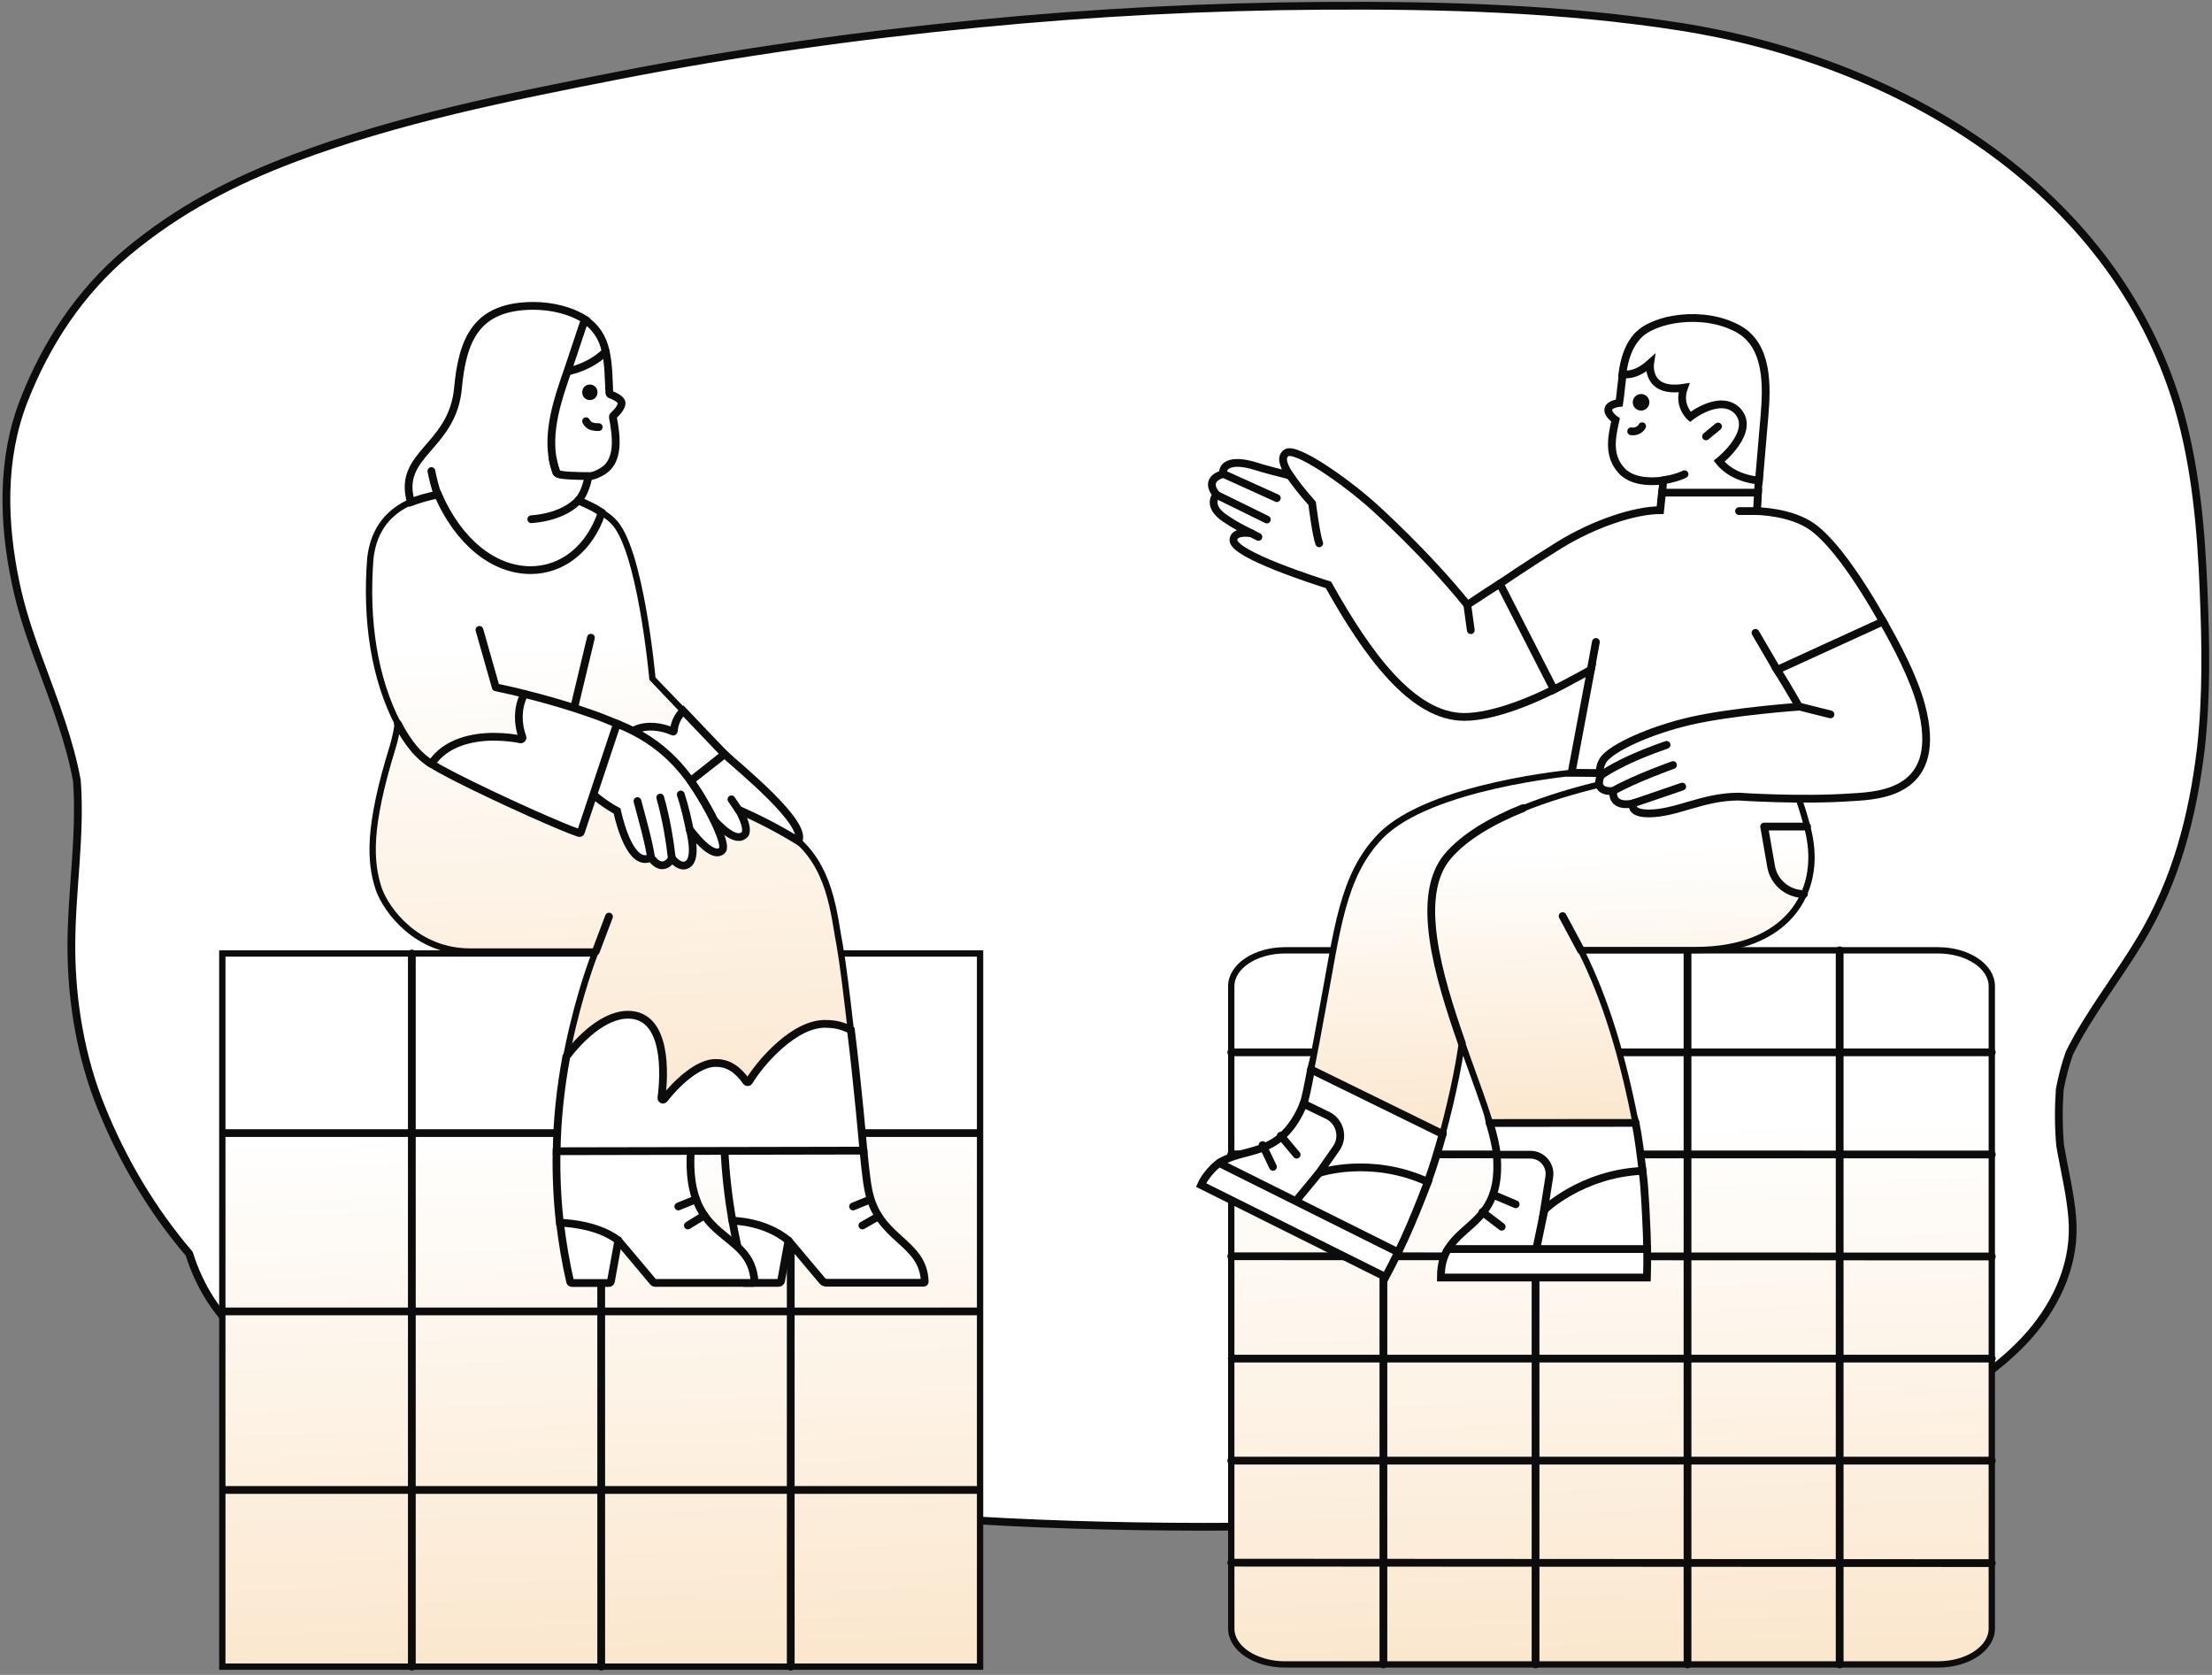 <?xml version="1.0" encoding="UTF-8"?>
<svg xmlns="http://www.w3.org/2000/svg" width="350" height="265" viewBox="0 0 350 265" fill="none">
  <rect x="0" y="0" width="350" height="265" fill="#808080" stroke="none"/>
  <path d="M348.672 93.527C348.294 83.727 347.397 73.635 344.614 64.212C334.116 29.361 300.018 9.558 265.833 4.224C247.075 1.294 228.113 0.802 209.21 0.919C191.118 1.036 172.967 1.963 154.93 3.73C135.738 5.585 116.602 8.283 97.695 11.966C80.589 15.327 62.989 18.836 46.666 24.983C36.866 28.667 28.196 33.189 20.165 39.886C12.685 46.151 7.293 54.353 3.784 63.37C0.159 72.621 0.479 82.826 2.51 92.396C4.104 99.991 7.351 107.066 9.757 114.403C10.743 117.358 11.585 120.403 12.162 123.478C12.829 132.378 11.235 141.278 11.293 150.209C11.351 158.676 12.829 167.373 16.018 175.232C19.44 183.699 24.11 191.555 29.938 198.369C31.532 203.413 34.285 207.997 38.577 211.619C44.955 217.014 52.553 219.856 60.294 222.783C72.5 227.392 85.026 230.872 97.784 233.453C124.777 238.962 152.439 241.048 179.981 241.484C207.818 241.92 235.855 240.759 263.342 236.584C277.2 234.498 290.829 230.697 303.323 224.144C309.646 220.839 316.515 216.492 321.185 211.127C325.649 205.966 328.491 199.53 327.882 192.599C327.563 188.743 326.607 185.002 325.968 181.204C325.707 178.249 325.707 175.26 325.91 172.363C326.288 170.39 326.78 168.449 327.446 166.593C330.638 160.212 335.102 154.676 338.727 148.614C344.322 139.278 346.933 129.217 348.236 118.489C349.164 110.197 349.019 101.846 348.672 93.527Z" fill="white" stroke="#0C0C0C" stroke-width="1.229"></path>
  <path d="M155.075 150.861H35.176V263.699H155.075V150.861Z" fill="url(#paint0_linear_128_2785)" stroke="#0C0C0C"></path>
  <path d="M65.164 150.861V263.699" stroke="#0C0C0C" stroke-width="1.229" stroke-linecap="round" stroke-linejoin="round"></path>
  <path d="M95.127 150.861V263.699" stroke="#0C0C0C" stroke-width="1.229" stroke-linecap="round" stroke-linejoin="round"></path>
  <path d="M125.115 150.861V263.699" stroke="#0C0C0C" stroke-width="1.229" stroke-linecap="round" stroke-linejoin="round"></path>
  <path d="M154.503 179.278H35.775" stroke="#0C0C0C" stroke-width="1.229" stroke-linecap="round" stroke-linejoin="round"></path>
  <path d="M154.503 207.494H35.775" stroke="#0C0C0C" stroke-width="1.229" stroke-linecap="round" stroke-linejoin="round"></path>
  <path d="M154.503 235.739H35.775" stroke="#0C0C0C" stroke-width="1.229" stroke-linecap="round" stroke-linejoin="round"></path>
  <path d="M203.345 150.36H306.635C311.345 150.36 315.158 152.898 315.158 156.035V257.672C315.158 260.809 311.345 263.349 306.635 263.349H203.345C198.632 263.349 194.82 260.809 194.82 257.672V156.035C194.82 152.898 198.632 150.36 203.345 150.36Z" fill="url(#paint1_linear_128_2785)" stroke="#0C0C0C"></path>
  <path d="M242.967 150.36V263.349" stroke="#0C0C0C" stroke-width="1.229" stroke-linecap="round" stroke-linejoin="round"></path>
  <path d="M218.894 150.36V263.349" stroke="#0C0C0C" stroke-width="1.229" stroke-linecap="round" stroke-linejoin="round"></path>
  <path d="M267.013 150.36V263.349" stroke="#0C0C0C" stroke-width="1.229" stroke-linecap="round" stroke-linejoin="round"></path>
  <path d="M291.087 150.36V263.349" stroke="#0C0C0C" stroke-width="1.229" stroke-linecap="round" stroke-linejoin="round"></path>
  <path d="M194.82 231.103H315.158" stroke="#0C0C0C" stroke-width="1.229" stroke-linecap="round" stroke-linejoin="round"></path>
  <path d="M194.82 247.245L315.158 247.316" stroke="#0C0C0C" stroke-width="1.229" stroke-linecap="round" stroke-linejoin="round"></path>
  <path d="M194.82 198.766L315.158 198.803" stroke="#0C0C0C" stroke-width="1.229" stroke-linecap="round" stroke-linejoin="round"></path>
  <path d="M194.903 214.962H315.158" stroke="#0C0C0C" stroke-width="1.229" stroke-linecap="round" stroke-linejoin="round"></path>
  <path d="M194.82 182.643L315.158 182.661" stroke="#0C0C0C" stroke-width="1.229" stroke-linecap="round" stroke-linejoin="round"></path>
  <path d="M194.82 166.501H315.158" stroke="#0C0C0C" stroke-width="1.229" stroke-linecap="round" stroke-linejoin="round"></path>
  <path d="M228.279 177.26V179.395C227.582 181.893 226.841 184.452 225.889 187.03L223.668 188.046H207.468L206.242 174.636C206.537 173.939 206.94 171.868 207.446 169.223L208.082 166.833L228.279 177.26Z" fill="white" stroke="#0C0C0C" stroke-width="1.229"></path>
  <path d="M242.807 194.434L236.866 182.843C236.718 181.469 236.316 179.651 235.723 177.706L235.173 174.701L257.612 174.342L258.795 177.663C259.262 180.093 259.6 182.717 259.895 185.34L259.28 186.649L242.807 194.434Z" fill="white" stroke="#0C0C0C" stroke-width="1.229"></path>
  <path d="M257.4 150.212L232.171 150.126C232.211 158.947 231.873 165.733 228.257 179.395L207.446 169.223C207.996 166.495 208.611 163.134 209.225 159.791C211.594 147.294 212.313 138.581 218.445 132.277C226.248 124.283 248.982 122.252 248.982 122.252L250.844 121.048L274.211 120.434L275.778 127.583C278.273 139.235 269.348 150.274 257.4 150.212Z" fill="url(#paint2_linear_128_2785)" stroke="#0C0C0C"></path>
  <path d="M268.334 150.317H250.126C254.079 158.163 256.786 167.278 258.795 177.662H235.745C232.086 165.672 221.702 144.289 229.103 135.515C238.178 124.728 267.763 121.429 267.763 121.429L282.036 120.52C282.036 120.52 284.574 124.876 286.184 131.77C288.341 141.266 282.715 150.317 268.334 150.317Z" fill="url(#paint3_linear_128_2785)" stroke="#0C0C0C"></path>
  <path d="M231.302 165.057C227.452 154.061 223.858 141.668 229.062 135.493C231.747 132.341 236.104 129.825 241.01 127.858" stroke="#0C0C0C" stroke-width="1.229" stroke-linecap="round" stroke-linejoin="round"></path>
  <path d="M258.795 177.663L235.723 177.684" stroke="#0C0C0C" stroke-width="1.229" stroke-linecap="round" stroke-linejoin="round"></path>
  <path d="M228.279 179.438L207.446 169.223" stroke="#0C0C0C" stroke-width="1.229" stroke-linecap="round" stroke-linejoin="round"></path>
  <path d="M256.574 74.458C258.712 76.827 263.173 76.003 263.173 76.003L262.116 88.67L276.688 87.635L277.935 80.931L278.992 65.831C279.394 61.115 278.909 56.059 274.003 53.438C268.525 55.023 262.709 52.403 259.093 53.183C256.639 55.89 256.681 60.796 256.215 63.758C256.215 63.758 254.651 63.905 254.482 64.731C254.313 65.533 255.625 66.443 255.625 66.443C254.989 69.192 254.417 72.111 256.574 74.458Z" fill="white" stroke="#0C0C0C" stroke-width="1.229"></path>
  <path d="M256.703 59.168C256.703 59.168 258.543 59.782 261.099 57.478C261.099 57.478 260.362 62.298 266.451 61.346C265.416 64.181 267.447 65.957 267.447 65.957C267.447 65.957 272.119 62.255 274.89 64.983C277.957 68.261 272.012 72.977 272.012 72.977C273.262 74.566 275.523 75.791 278.316 76.025L279.182 65.893C279.585 61.177 279.858 54.599 274.93 51.979C269.434 49.017 261.609 50.372 259.112 53.161C257.717 54.685 257.041 56.651 256.703 59.168Z" fill="white" stroke="#0C0C0C" stroke-width="1.229"></path>
  <path d="M269.941 69.045L271.843 67.481" stroke="#0C0C0C" stroke-width="1.229" stroke-linecap="round" stroke-linejoin="round"></path>
  <path d="M266.537 75.03C266.537 75.03 265.308 75.666 263.173 76.004" stroke="#0C0C0C" stroke-width="1.229" stroke-linecap="round" stroke-linejoin="round"></path>
  <path d="M258.098 68.24C258.731 68.348 259.514 68.071 259.83 67.439" stroke="#0C0C0C" stroke-width="1.229" stroke-linecap="round" stroke-linejoin="round"></path>
  <path d="M259.662 64.35C260.049 64.35 260.362 64.037 260.362 63.653C260.362 63.266 260.049 62.956 259.662 62.956C259.278 62.956 258.964 63.266 258.964 63.653C258.964 64.037 259.278 64.35 259.662 64.35Z" fill="#0C0C0C" stroke="#0C0C0C" stroke-width="1.229"></path>
  <path d="M229.314 197.712L260.614 197.838V197.795C260.614 196.062 260.531 194.265 260.445 192.593C260.402 191.936 260.381 191.217 260.341 190.563C260.233 188.744 260.129 187.008 259.895 185.254C250.208 185.699 244.31 191.472 244.31 191.472L245.133 186.249C245.453 184.366 244.012 182.695 242.132 182.695H236.844C236.844 182.928 236.866 183.097 236.866 183.309C236.906 183.773 236.906 184.28 236.906 184.726C236.866 192.784 231.514 193.629 229.124 197.626C229.167 197.647 229.271 197.69 229.314 197.712Z" fill="white" stroke="#0C0C0C" stroke-width="1.229"></path>
  <path d="M228.448 199.002C228.153 199.868 227.984 200.882 227.984 202.129H260.592C260.635 200.609 260.657 199.085 260.635 197.625H229.124C228.85 198.028 228.638 198.492 228.448 199.002Z" fill="white" stroke="#0C0C0C" stroke-width="1.229"></path>
  <path d="M239.824 190.541L236.23 189.018" stroke="#0C0C0C" stroke-width="1.229" stroke-linecap="round" stroke-linejoin="round"></path>
  <path d="M237.606 194.095L234.559 191.767" stroke="#0C0C0C" stroke-width="1.229" stroke-linecap="round" stroke-linejoin="round"></path>
  <path d="M243.124 197.414L244.371 191.451" stroke="#0C0C0C" stroke-width="1.229" stroke-linecap="round" stroke-linejoin="round"></path>
  <path d="M192.645 184.239L221.068 198.451C221.087 198.43 221.087 198.387 221.13 198.322C221.892 196.759 222.611 195.192 223.265 193.65C223.52 192.995 223.815 192.338 224.07 191.726C224.724 190.117 225.339 188.574 225.932 187.007C216.817 182.842 208.715 185.591 208.715 185.591L211.443 181.68C212.672 179.905 212.015 177.428 210.07 176.476L206.264 174.636L206.242 174.679C206.03 175.146 205.861 175.588 205.649 175.991C201.99 183.183 196.81 181.49 192.896 184.006C192.835 184.07 192.645 184.239 192.645 184.239Z" fill="white" stroke="#0C0C0C" stroke-width="1.229"></path>
  <path d="M204.614 190.541L208.715 185.592" stroke="#0C0C0C" stroke-width="1.229" stroke-linecap="round" stroke-linejoin="round"></path>
  <path d="M190.042 187.496L219.228 202.046C219.947 200.691 220.602 199.423 221.216 198.132L192.897 184.006C191.84 184.79 190.614 186.185 190.042 187.496Z" fill="white" stroke="#0C0C0C" stroke-width="1.229"></path>
  <path d="M205.164 182.695L202.647 179.693" stroke="#0C0C0C" stroke-width="1.229" stroke-linecap="round" stroke-linejoin="round"></path>
  <path d="M201.422 184.62L199.772 181.173" stroke="#0C0C0C" stroke-width="1.229" stroke-linecap="round" stroke-linejoin="round"></path>
  <path d="M240.165 91.484C239.317 91.969 238.177 91.822 237.33 92.35C234.727 93.957 232.423 95.585 232.19 95.711C225.594 87.527 217.557 80.338 217.535 80.316C212.651 75.895 204.89 70.608 203.514 71.668C202.712 72.279 202.86 73.358 204.107 75.241C201.972 74.691 199.75 74.12 198.884 73.825C194.42 72.387 193.277 73.929 193.575 74.986C193.406 75.029 190.402 75.726 192.476 78.285C192.389 78.372 190.887 80.061 193.913 82.07C195.416 83.087 196.515 83.637 197.91 84.335V84.356C197.551 84.313 195.204 84.018 195.161 85.456C195.139 87.782 208.632 92.034 210.196 92.54C216.245 103.345 223.416 113.434 231.704 113.434C236.187 113.434 243.062 110.832 248.899 107.428L240.165 91.484Z" fill="white" stroke="#0C0C0C" stroke-width="1.229"></path>
  <path d="M192.476 78.286L200.448 82.2" stroke="#0C0C0C" stroke-width="1.229" stroke-linecap="round" stroke-linejoin="round"></path>
  <path d="M193.576 74.987L202.033 78.815" stroke="#0C0C0C" stroke-width="1.229" stroke-linecap="round" stroke-linejoin="round"></path>
  <path d="M297.962 98.357C293.499 90.51 289.757 85.561 286.817 83.404C283.413 80.931 277.999 80.867 277.999 80.867L278.168 77.948H262.982L262.687 80.719C258.752 80.719 252.346 82.79 246.761 86.219C242.131 89.073 237.308 92.351 237.308 92.351L245.873 109.1C248.709 107.662 251.732 105.97 251.732 105.97L248.666 122.274L286.605 122.593L286.712 103.537L297.962 98.357Z" fill="white" stroke="#0C0C0C" stroke-width="1.229"></path>
  <path d="M285.443 141.456C282.863 141.456 280.684 139.595 280.239 137.1L279.139 130.777H285.929" stroke="#0C0C0C" stroke-width="1.229" stroke-linecap="round" stroke-linejoin="round"></path>
  <path d="M247.25 144.946C248.159 146.658 250.126 150.316 250.126 150.316" stroke="#0C0C0C" stroke-width="1.229" stroke-linecap="round" stroke-linejoin="round"></path>
  <path d="M251.71 105.969L252.515 101.57" stroke="#0C0C0C" stroke-width="1.229" stroke-linecap="round" stroke-linejoin="round"></path>
  <path d="M278.018 80.867H275.164" stroke="#0C0C0C" stroke-width="1.229" stroke-linecap="round" stroke-linejoin="round"></path>
  <path d="M232.171 95.711L232.721 99.708" stroke="#0C0C0C" stroke-width="1.229" stroke-linecap="round" stroke-linejoin="round"></path>
  <path d="M204.085 75.22C206.159 78.139 207.597 79.577 207.618 79.62C207.618 79.703 208.251 84.695 208.737 85.964" stroke="#0C0C0C" stroke-width="1.229" stroke-linecap="round" stroke-linejoin="round"></path>
  <path d="M253.274 122.719C252.113 125.552 255.244 125.152 255.244 125.152C255.032 128.006 258.393 127.118 258.393 127.118C258.393 127.118 257.717 128.704 260.869 128.704C265.268 128.704 269.391 126.04 275.102 126.04C275.102 126.04 284.872 126.716 292.992 126.144C297.898 125.889 307.628 125.171 303.969 111.552C302.743 107.091 300.119 102.141 297.941 98.335L281.191 105.991C282.841 108.611 284.66 111.807 284.66 111.807C284.66 111.807 274.128 112.547 267.486 114.068C261.164 115.527 255.284 118.215 253.806 120.074C252.746 121.533 253.274 122.719 253.274 122.719Z" fill="white" stroke="#0C0C0C" stroke-width="1.229"></path>
  <path d="M289.63 113.032L284.66 111.785" stroke="#0C0C0C" stroke-width="1.229" stroke-linecap="round" stroke-linejoin="round"></path>
  <path d="M266.178 124.452L258.393 127.118" stroke="#0C0C0C" stroke-width="1.229" stroke-linecap="round" stroke-linejoin="round"></path>
  <path d="M264.718 121.048C264.718 121.048 258.669 123.183 255.244 125.152" stroke="#0C0C0C" stroke-width="1.229" stroke-linecap="round" stroke-linejoin="round"></path>
  <path d="M263.701 117.855C256.046 120.498 253.274 122.719 253.274 122.719" stroke="#0C0C0C" stroke-width="1.229" stroke-linecap="round" stroke-linejoin="round"></path>
  <path d="M277.766 100.133L281.192 105.991" stroke="#0C0C0C" stroke-width="1.229" stroke-linecap="round" stroke-linejoin="round"></path>
  <path d="M197.91 84.335L199.114 84.949" stroke="#0C0C0C" stroke-width="1.229" stroke-linecap="round" stroke-linejoin="round"></path>
  <path d="M62.43 117.127C62.654 116.252 62.823 115.373 62.952 114.494C59.272 107.376 57.815 98.335 58.599 88.338C59.142 83.517 61.739 80.863 64.989 79.425C67.585 78.285 70.614 77.932 73.361 77.874C73.339 77.465 73.302 76.491 73.302 75.837L87.877 75.763L87.41 79.032C90.921 80.135 93.723 80.19 95.201 81.087C96.058 81.594 96.602 82.043 96.937 82.396C101.327 86.415 103.216 107.189 103.235 107.394C103.271 107.45 105.437 109.692 108.11 112.476C110.577 115.053 113.827 121.818 113.827 121.818L109.158 125.367C114.368 127.124 119.545 129.01 122.553 130.525C130.38 134.43 131.594 141.883 132.568 147.88C132.678 148.479 132.771 149.078 132.884 149.656C133.37 152.402 134.006 157.616 134.623 163.013C135.649 172.15 132.921 179.474 132.94 179.625L90.043 180.353C90.043 180.353 88.774 171.554 89.594 167.201C89.708 166.602 89.855 165.929 89.969 165.351C91.668 157.222 93.91 151.394 94.209 150.626C94.23 150.59 94.19 150.553 94.153 150.553H86.046H74.387C65.941 150.553 61.139 144.052 59.944 140.688C58.507 136.371 58.209 130.897 62.113 118.267C62.224 117.877 62.337 117.502 62.43 117.127Z" fill="url(#paint4_linear_128_2785)" stroke="#0C0C0C"></path>
  <path d="M130.774 202.958H146.15C146.242 202.958 146.319 202.884 146.319 202.792C146.095 196.288 138.9 196.252 137.388 188.218C137.05 186.574 136.657 182.464 136.639 182.07C136.639 182.052 136.62 182.052 136.62 182.052C136.006 181.997 125.877 180.353 125.877 180.353C125.877 180.353 115.023 181.923 114.629 181.923C114.798 185.548 115.265 189.769 115.901 193.17C116.07 193.226 124.365 196.141 124.758 196.288C124.758 196.288 124.777 196.288 124.777 196.31C125.001 196.59 129.112 201.447 130.156 202.697C130.307 202.848 130.531 202.958 130.774 202.958Z" fill="white" stroke="#0C0C0C" stroke-width="1.229"></path>
  <path d="M124.758 196.289C124.758 196.27 124.758 196.27 124.758 196.289C121.115 193.262 116.276 193.152 115.901 193.152C115.883 193.152 115.883 193.152 115.883 193.152C116.761 198.046 117.563 200.774 118.126 202.98C118.31 202.98 122.03 202.98 123.188 202.98C123.394 202.98 123.56 202.829 123.6 202.642L124.758 196.289Z" fill="white" stroke="#0C0C0C" stroke-width="1.229"></path>
  <path d="M119.394 202.792C118.835 194.196 108.371 197.075 109.305 182.052C109.081 182.092 99.01 178.952 99.01 178.952C99.01 178.952 88.494 182.015 88.064 182.147C87.987 185.828 88.175 189.957 88.587 193.45C88.774 193.505 97.554 196.178 97.815 196.252C98.282 196.777 102.58 201.914 103.382 202.866C103.441 202.94 103.533 202.98 103.625 202.98C105.158 202.98 117.508 202.98 119.189 202.98C119.321 202.98 119.413 202.885 119.394 202.792Z" fill="white" stroke="#0C0C0C" stroke-width="1.229"></path>
  <path d="M97.815 196.251C94.285 193.523 88.605 193.468 88.605 193.468C88.98 196.531 89.502 199.726 90.212 202.792C90.249 202.902 90.344 202.998 90.473 202.998H96.378C96.507 202.998 96.62 202.902 96.657 202.773L97.834 196.288C97.834 196.251 97.834 196.251 97.815 196.251Z" fill="white" stroke="#0C0C0C" stroke-width="1.229"></path>
  <path d="M108.466 125.892L114.651 119.333C112.519 117.108 110.559 115.035 108.11 112.476C107.213 113.317 106.709 114.457 106.614 115.671C106.614 115.726 106.54 115.784 106.485 115.744C102.804 114.156 97.48 114.42 96.675 122.304C96.694 122.304 108.466 125.892 108.466 125.892Z" fill="white" stroke="#0C0C0C" stroke-width="1.229"></path>
  <path d="M87.914 75.837L87.8 76.399C87.8 75.969 88.249 75.616 88.679 75.708C89.689 75.932 90.51 76.418 93.05 75.352C93.05 75.352 93.05 75.352 93.069 75.352C93.91 75.352 94.675 74.961 95.367 74.55C97.947 72.961 97.609 69.299 96.974 66.012C96.955 65.917 96.995 65.825 97.05 65.769C97.385 65.468 98.396 64.479 98.356 63.751C98.319 63.115 97.069 62.593 96.602 62.424C96.488 62.387 96.433 62.292 96.414 62.181C96.304 59.938 96.304 57.622 95.837 55.603C94.583 53.342 93.462 52.408 91.502 51.232C87.858 48.768 81.619 47.702 77.714 49.963C73.379 52.372 73.321 58.854 73.321 61.622C73.302 63.004 73.397 70.851 73.453 75.859C73.453 75.837 87.951 75.895 87.914 75.837Z" fill="white" stroke="#0C0C0C" stroke-width="1.229"></path>
  <path d="M93.333 61.453C92.528 61.471 92.528 62.666 93.333 62.685C94.135 62.666 94.135 61.471 93.333 61.453Z" fill="#0C0C0C" stroke="#0C0C0C" stroke-width="1.229"></path>
  <path d="M95.837 55.603C95.348 53.268 94.135 51.661 92.51 50.558C89.204 49.643 87.296 49.382 84.27 49.29C81.729 49.29 79.582 49.624 78.31 50.915C78.365 50.859 82.215 59.489 87.502 59.117C93.164 58.706 95.837 55.621 95.837 55.603Z" fill="white" stroke="#0C0C0C" stroke-width="1.229"></path>
  <path d="M126.325 133.066C127.821 130.246 117.004 121.499 114.651 119.333C114.519 119.447 107.68 124.79 107.717 124.771C107.754 124.79 109.717 125.592 109.643 125.555C109.625 125.573 110.894 127.423 112.313 129.029C113.735 130.655 116.537 133.644 117.92 131.926C118.291 131.161 117.714 129.739 117.284 128.863C117.115 128.433 116.703 128.003 116.986 128.172C120.181 129.592 123.336 131.217 126.325 133.066Z" fill="white" stroke="#0C0C0C" stroke-width="1.229"></path>
  <path d="M108.801 136.746C110.408 135.794 109.136 131.235 109.118 131.198C109.062 131.103 112.761 136.353 114.331 134.467C114.949 133.308 112.221 128.374 112.202 128.319C108.893 122.098 104.915 117.37 97.628 114.513C97.274 114.381 96.546 114.663 96.546 114.663L92.844 124.771C94.285 126.172 95.91 127.367 97.646 128.319C97.665 128.396 99.087 135.474 101.815 135.904C102.224 135.963 102.635 135.886 103.01 135.68C103.01 135.68 103.665 136.746 104.58 136.897C105.271 136.989 105.812 136.614 106.353 135.831C106.485 136.073 107.754 137.474 108.801 136.746Z" fill="white" stroke="#0C0C0C" stroke-width="1.229"></path>
  <path d="M68.258 120.848C70.556 117.351 74.986 116.568 78.141 116.568C79.99 116.568 81.579 116.811 82.365 116.98C82.571 117.017 82.737 116.811 82.663 116.623C81.935 114.774 81.785 111.954 82.961 109.843C82.98 109.806 83.02 109.806 83.038 109.806C85.895 110.516 88.418 111.244 90.829 112.009C91.987 112.384 93.109 112.774 94.23 113.167C94.752 113.355 95.293 113.56 95.837 113.785C96.47 114.027 97.087 114.288 97.628 114.513L96.955 116.513L95.425 121.109L91.911 131.646C91.874 131.775 91.745 131.834 91.613 131.794C90.977 131.588 90.043 131.216 88.903 130.749C82.906 128.264 71.229 122.808 68.258 120.848C68.258 120.866 68.258 120.866 68.258 120.848Z" fill="white"></path>
  <path d="M68.258 120.848C70.556 117.351 74.986 116.568 78.141 116.568C79.99 116.568 81.579 116.811 82.365 116.98C82.571 117.017 82.737 116.811 82.663 116.623C81.935 114.774 81.785 111.954 82.961 109.843C82.98 109.806 83.02 109.806 83.038 109.806C85.895 110.516 88.418 111.244 90.829 112.009C91.987 112.384 93.109 112.774 94.23 113.167C94.752 113.355 95.293 113.56 95.837 113.785C96.47 114.027 97.087 114.288 97.628 114.513L96.955 116.513L95.425 121.109L91.911 131.646C91.874 131.775 91.745 131.834 91.613 131.794C90.977 131.588 90.043 131.216 88.903 130.749C82.906 128.264 71.229 122.808 68.258 120.848ZM68.258 120.848C68.258 120.866 68.258 120.866 68.258 120.848Z" stroke="#0C0C0C" stroke-width="1.229"></path>
  <path d="M88.082 182.147C88.344 182.147 135.8 182.052 136.62 182.052C136.62 182.052 136.62 182.052 136.62 182.034C136.583 181.644 135.686 171.367 134.642 162.977C133.425 162.322 132.138 162.006 130.829 162.006C125.784 161.726 120.273 168.172 118.516 171.106C118.424 171.253 118.199 171.272 118.086 171.124C116.743 169.18 115.173 168.19 113.397 168.19C110.463 168.003 106.765 171.702 105.102 173.889C104.934 174.095 104.617 173.963 104.654 173.702C105.121 170.264 105.698 160.531 99.33 160.55C96.396 160.55 92.826 162.958 89.612 167.161C88.697 172.095 88.138 177.14 88.082 182.147Z" fill="white" stroke="#0C0C0C" stroke-width="1.229"></path>
  <path d="M83.972 90.206C89.035 90.206 93.333 86.731 95.201 81.127C95.201 81.106 95.201 81.106 95.201 81.087C95.087 81.014 94.396 80.565 94.006 80.359C92.903 79.782 91.8 79.315 91.539 79.201C91.52 79.183 91.502 79.164 91.539 79.146C92.642 77.914 93.109 75.557 93.09 75.352C93.09 75.352 93.09 75.333 93.069 75.333C90.903 75.296 88.94 75.259 88.27 74.98C88.175 74.943 88.101 74.866 88.064 74.756C86.307 70.27 87.671 65.001 89.127 60.685C90.436 56.894 92.454 50.709 92.546 50.541C90.454 49.195 87.447 48.393 84.365 48.393C75.376 48.43 73.173 53.68 72.463 61.453C71.659 69.935 64.467 71.487 64.654 77.296C64.691 78.341 65.007 79.407 65.026 79.444C66.467 78.921 67.849 78.528 69.305 78.249C72.574 85.742 78.086 90.206 83.972 90.206Z" fill="white" stroke="#0C0C0C" stroke-width="1.229"></path>
  <path d="M107.327 190.89L110.147 189.75" stroke="#0C0C0C" stroke-width="1.229" stroke-linecap="round" stroke-linejoin="round"></path>
  <path d="M108.838 193.898L111.456 192.292" stroke="#0C0C0C" stroke-width="1.229" stroke-linecap="round" stroke-linejoin="round"></path>
  <path d="M134.977 190.891L137.649 189.806" stroke="#0C0C0C" stroke-width="1.229" stroke-linecap="round" stroke-linejoin="round"></path>
  <path d="M136.454 193.898L139.013 192.441" stroke="#0C0C0C" stroke-width="1.229" stroke-linecap="round" stroke-linejoin="round"></path>
  <path d="M92.734 66.645C93.109 67.395 93.723 67.579 94.734 67.579" stroke="#0C0C0C" stroke-width="1.229" stroke-linecap="round" stroke-linejoin="round"></path>
  <path d="M90.866 111.898L93.499 100.894" stroke="#0C0C0C" stroke-width="1.229" stroke-linecap="round" stroke-linejoin="round"></path>
  <path d="M96.359 145.023L94.267 150.553" stroke="#0C0C0C" stroke-width="1.229" stroke-linecap="round" stroke-linejoin="round"></path>
  <path d="M109.136 131.272C108.801 129.647 108.353 127.61 107.717 125.705" stroke="#0C0C0C" stroke-width="1.229" stroke-linecap="round" stroke-linejoin="round"></path>
  <path d="M104.466 126.19C105.477 129.702 106.036 133.459 106.297 135.794" stroke="#0C0C0C" stroke-width="1.229" stroke-linecap="round" stroke-linejoin="round"></path>
  <path d="M100.86 126.75C101.609 129.554 102.654 133.195 103.01 135.68" stroke="#0C0C0C" stroke-width="1.229" stroke-linecap="round" stroke-linejoin="round"></path>
  <path d="M109.287 123.536C110.353 125.087 111.342 126.675 112.239 128.319C112.239 128.319 112.482 128.675 113.004 129.797" stroke="#0C0C0C" stroke-width="1.229" stroke-linecap="round" stroke-linejoin="round"></path>
  <path d="M115.732 126.47L116.854 128.132" stroke="#0C0C0C" stroke-width="1.229" stroke-linecap="round" stroke-linejoin="round"></path>
  <path d="M82.98 109.785C80.439 109.133 78.629 108.814 78.442 108.74L75.861 99.659" stroke="#0C0C0C" stroke-width="1.229" stroke-linecap="round" stroke-linejoin="round"></path>
  <path d="M62.952 114.513C63.625 115.895 64.559 117.333 65.551 118.51C66.184 119.241 67.063 120.138 68.258 120.866" stroke="#0C0C0C" stroke-width="1.229" stroke-linecap="round" stroke-linejoin="round"></path>
  <path d="M84.064 82.154C89.52 81.742 91.539 79.127 91.539 79.127" stroke="#0C0C0C" stroke-width="1.229" stroke-linecap="round" stroke-linejoin="round"></path>
  <path d="M69.269 78.249C68.875 77.388 68.39 75.241 68.258 74.531" stroke="#0C0C0C" stroke-width="1.229" stroke-linecap="round" stroke-linejoin="round"></path>
  <path d="M88.024 74.774C87.84 74.252 87.634 73.539 87.428 72.55" stroke="#0C0C0C" stroke-width="1.229" stroke-linecap="round" stroke-linejoin="round"></path>
  <defs>
    <linearGradient id="paint0_linear_128_2785" x1="105.031" y1="261.94" x2="102.506" y2="177.69" gradientUnits="userSpaceOnUse">
      <stop stop-color="#FBE7CE"></stop>
      <stop offset="1" stop-color="white"></stop>
    </linearGradient>
    <linearGradient id="paint1_linear_128_2785" x1="264.931" y1="261.588" x2="262.408" y2="177.225" gradientUnits="userSpaceOnUse">
      <stop stop-color="#FBE7CE"></stop>
      <stop offset="1" stop-color="white"></stop>
    </linearGradient>
    <linearGradient id="paint2_linear_128_2785" x1="247.502" y1="178.476" x2="246.3" y2="134.446" gradientUnits="userSpaceOnUse">
      <stop stop-color="#FBE7CE"></stop>
      <stop offset="1" stop-color="white"></stop>
    </linearGradient>
    <linearGradient id="paint3_linear_128_2785" x1="261.534" y1="176.771" x2="260.243" y2="134.107" gradientUnits="userSpaceOnUse">
      <stop stop-color="#FBE7CE"></stop>
      <stop offset="1" stop-color="white"></stop>
    </linearGradient>
    <linearGradient id="paint4_linear_128_2785" x1="102.94" y1="178.722" x2="99.542" y2="100.709" gradientUnits="userSpaceOnUse">
      <stop stop-color="#FBE7CE"></stop>
      <stop offset="1" stop-color="white"></stop>
    </linearGradient>
  </defs>
</svg>
